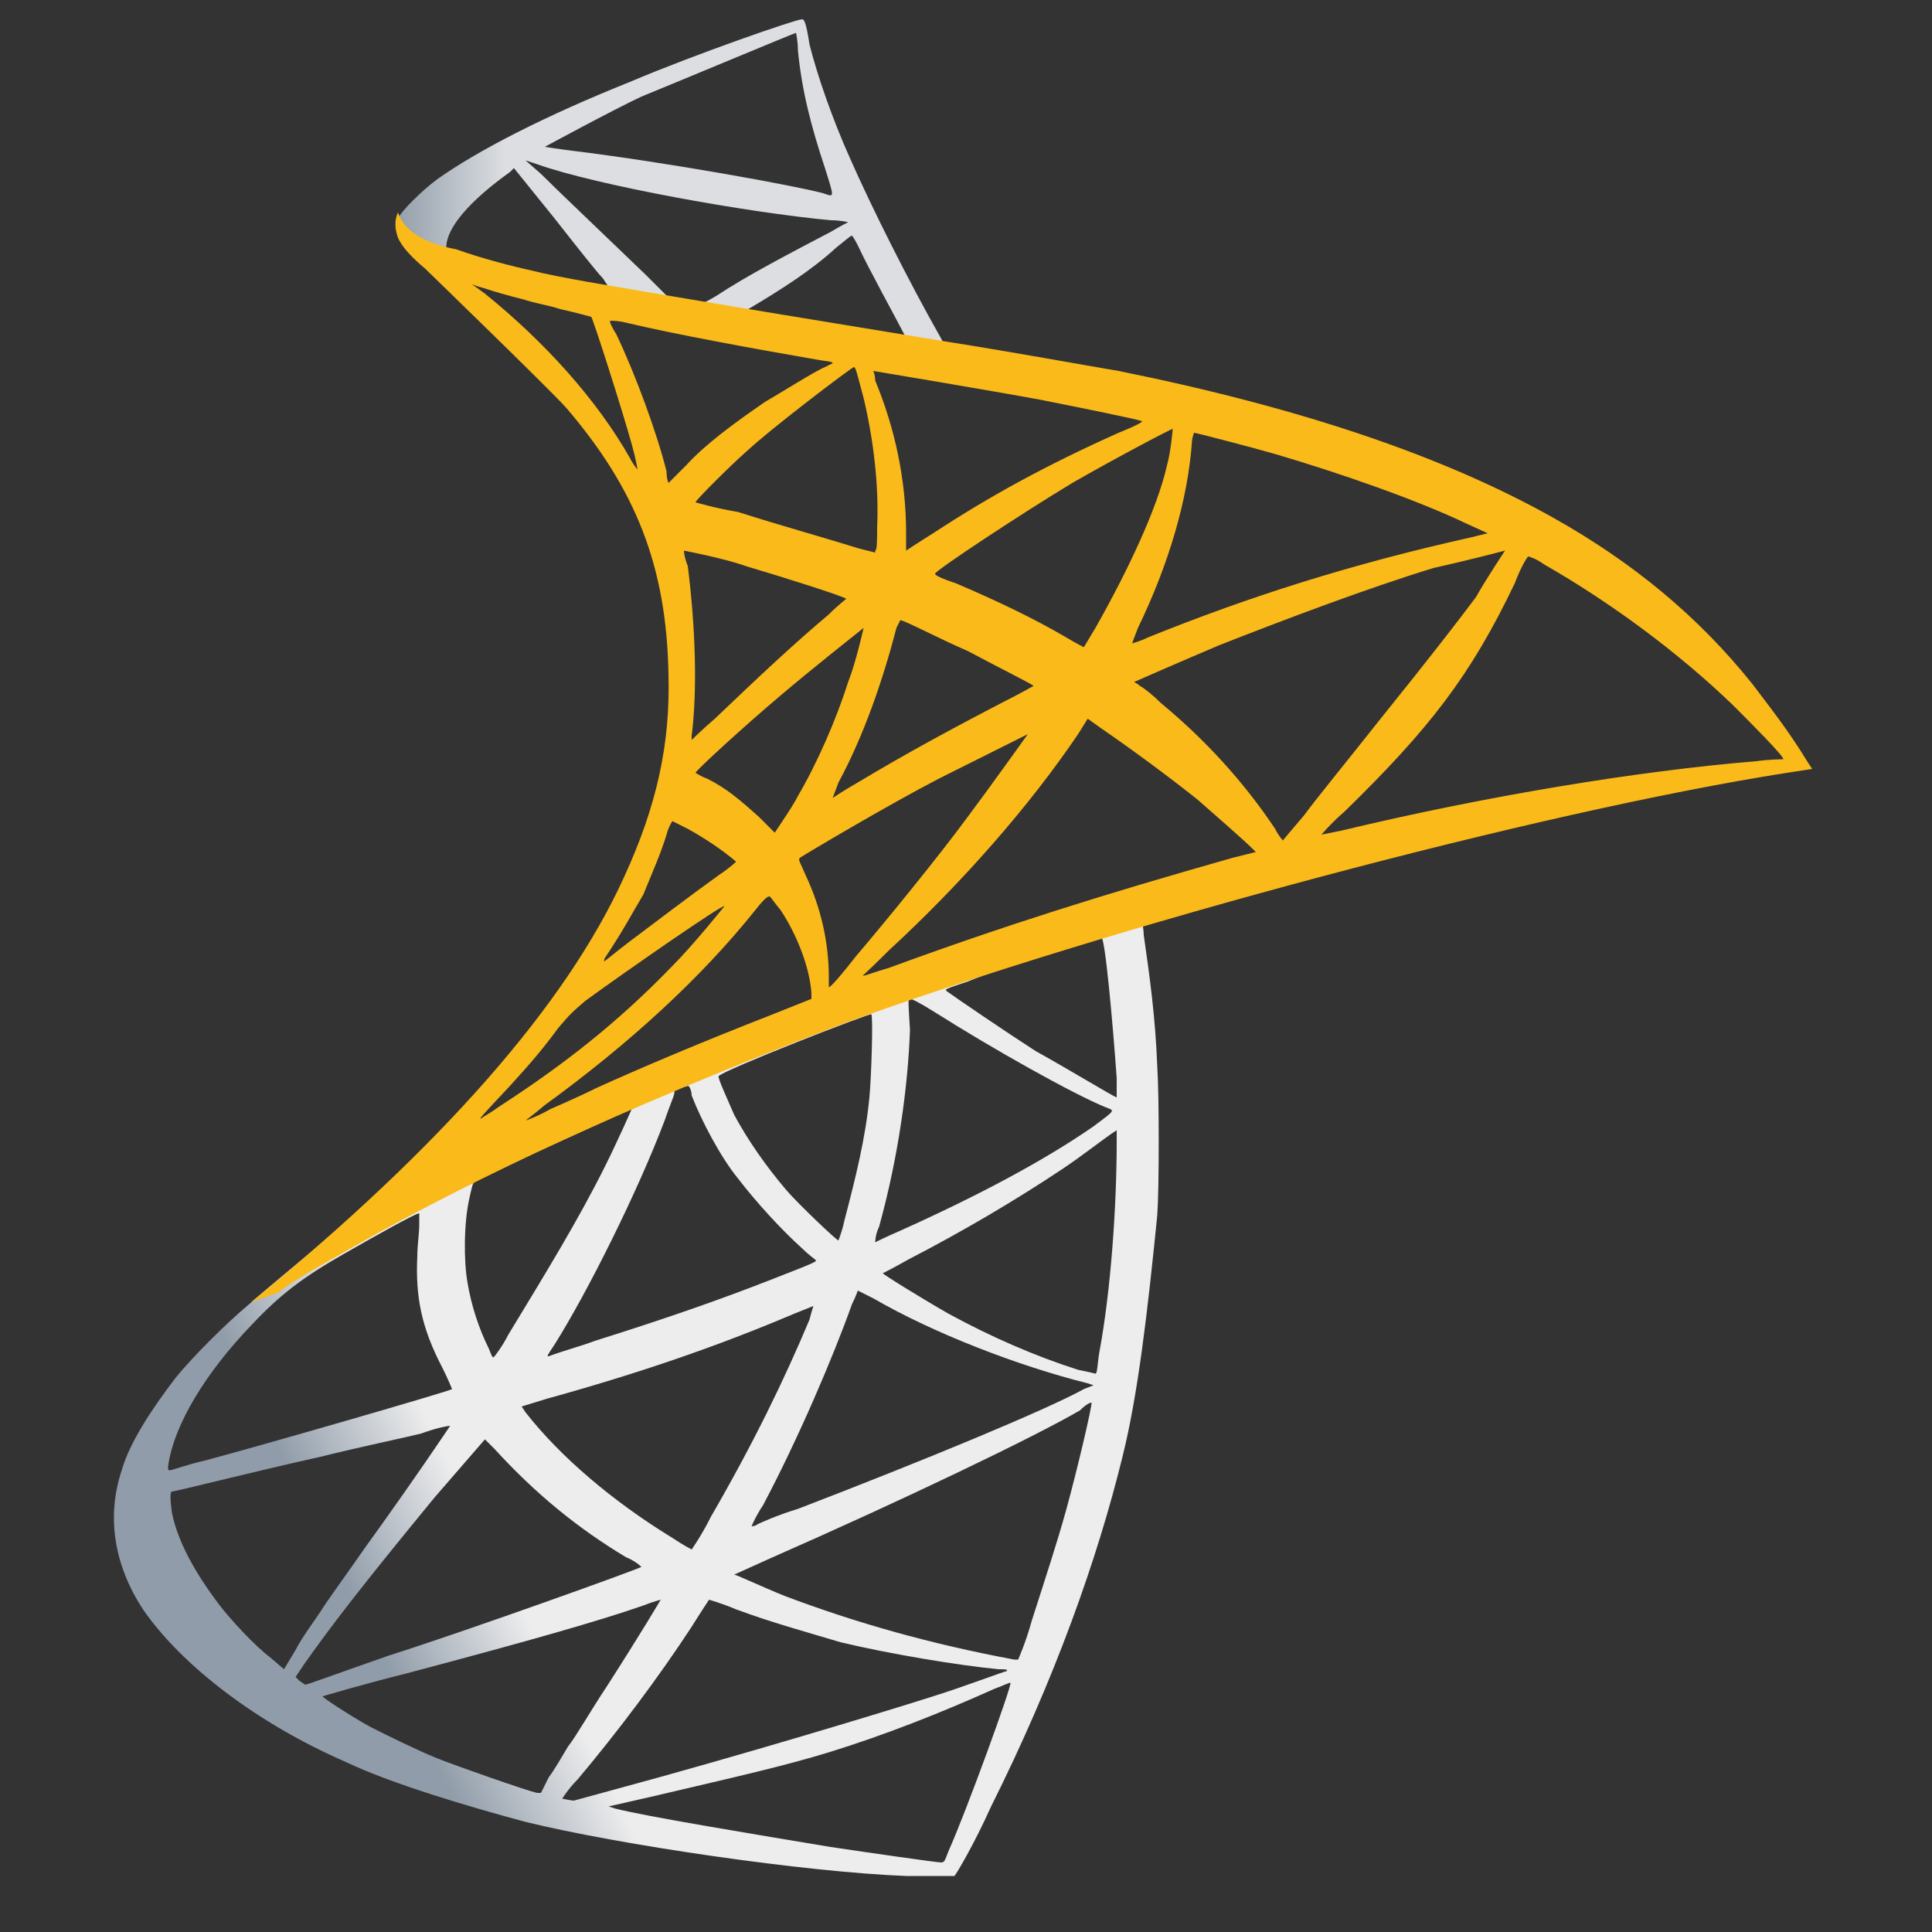 <?xml version="1.0" encoding="utf-8"?>
<!-- Generator: Adobe Illustrator 26.5.0, SVG Export Plug-In . SVG Version: 6.00 Build 0)  -->
<svg version="1.1" id="Layer_1" xmlns="http://www.w3.org/2000/svg" xmlns:xlink="http://www.w3.org/1999/xlink" x="0px" y="0px"
	 viewBox="0 0 100 100" style="enable-background:new 0 0 100 100;" xml:space="preserve">
<rect x="0" y="0" width="100" height="100" fill="#333333" stroke="none"/>
<style type="text/css">
	.st0{fill:url(#SVGID_1_);}
	.st1{fill:url(#SVGID_00000156568440307609618170000011208805052929878668_);}
	.st2{fill:#FABA19;}
</style>
<linearGradient id="SVGID_1_" gradientUnits="userSpaceOnUse" x1="1.683" y1="97.473" x2="1.696" y2="97.473" gradientTransform="matrix(539.015 -318.493 318.493 539.015 -31931.418 -51915.387)">
	<stop  offset="0" style="stop-color:#909CA9"/>
	<stop  offset="1" style="stop-color:#EDEDEE"/>
</linearGradient>
<path class="st0" d="M61.4,45.9l-19.3,6.3l-16.8,7.4l-4.7,1.2c-1.2,1.1-2.4,2.3-3.8,3.4c-1.5,1.3-2.9,2.4-3.9,3.3
	c-1.2,1-2.9,2.7-3.8,3.8c-1.3,1.7-2.4,3.4-2.8,4.8c-0.8,2.4-0.4,4.9,1.1,7.2c2,2.9,5.9,5.9,10.5,7.9c2.3,1.1,6.3,2.3,9.3,3.1
	c4.9,1.2,14.5,2.6,19.7,2.8c1.1,0,2.5,0,2.5,0c0.1-0.1,1-1.6,1.9-3.6c3.3-6.6,5.5-12.8,6.8-18.1c0.8-3.2,1.3-7.5,1.8-12.5
	c0.1-1.4,0.1-6.2,0-7.7c-0.1-2.6-0.4-4.7-0.7-6.8c0-0.3-0.1-0.6,0-0.6c0,0,0.2-0.1,2.6-0.8L61.4,45.9z M57,48.5
	c0.2,0,0.6,4.5,0.8,7.3c0,0.6,0,1,0,1c-0.1,0-2.4-1.4-4.2-2.4c-1.4-0.9-4.2-2.8-4.6-3.1c-0.1-0.1-0.1-0.1,1.1-0.5
	C52,50,56.8,48.5,57,48.5z M47.1,51.7c0.1,0,0.5,0.2,1.3,0.7c3,1.9,7.1,4.2,8.8,4.9c0.5,0.2,0.6,0.1-0.6,1c-2.6,1.8-6,3.6-10,5.4
	c-0.7,0.3-1.3,0.6-1.3,0.6c0,0,0-0.4,0.2-0.8c1-3.6,1.5-7.3,1.6-10.2C47,51.7,47,51.7,47.1,51.7L47.1,51.7z M45.1,52.5
	c0.1,0.1,0,3.3-0.1,4.3c-0.2,2.1-0.7,4.1-1.3,6.4c-0.1,0.5-0.3,1-0.3,1c0,0.1-2.1-1.9-2.7-2.6c-1.1-1.3-2-2.6-2.7-3.9
	c-0.3-0.7-0.9-2-0.8-2C37.4,55.4,45.1,52.4,45.1,52.5L45.1,52.5z M35.6,56.2c0.1,0,0.2,0.3,0.2,0.5c0.5,1.3,1.5,3.2,2.4,4.3
	c1,1.3,2.3,2.7,3.3,3.6c0.3,0.3,0.7,0.6,0.7,0.6c0.1,0.1,0.1,0.1-2.2,1c-2.8,1.1-5.7,2.1-9.2,3.2c-0.8,0.3-1.6,0.5-2.4,0.8
	c-0.1,0-0.1,0,0.3-0.6c1.7-2.7,4.3-7.9,5.7-11.6c0.2-0.6,0.5-1.3,0.5-1.4c0-0.2,0.1-0.3,0.3-0.4C35.5,56.3,35.6,56.2,35.6,56.2
	L35.6,56.2z M32.7,57.4c0,0-0.7,1.6-1.4,3c-1.4,2.8-3,5.4-5,8.7c-0.3,0.6-0.7,1.1-0.7,1.1c-0.1,0.1-0.1,0.1-0.3-0.4
	c-0.5-1-0.9-2.2-1.1-3.4c-0.2-1.1-0.2-3.1,0.1-4.4c0.2-0.9,0.2-0.9,0.6-1.1C26.6,60.2,32.6,57.4,32.7,57.4L32.7,57.4z M57.8,58.5
	v0.6c0,3.3-0.3,7.7-0.9,10.9c-0.1,0.6-0.1,1.1-0.2,1.1c0,0-0.4-0.1-0.9-0.2c-2.2-0.7-4.5-1.7-6.7-2.9c-1.4-0.8-3.5-2.1-3.4-2.1
	c0,0,0.6-0.3,1.3-0.7c2.9-1.5,5.6-3.1,8-4.7c0.9-0.6,2.2-1.6,2.5-1.8L57.8,58.5z M21.7,62.8c0,0,0,0.1,0,0.6c0,0.4-0.1,1.1-0.1,1.6
	c-0.1,2.1,0.2,3.7,1.3,5.8c0.3,0.6,0.5,1.1,0.5,1.1c-0.1,0.1-9.8,2.9-12.8,3.7c-0.9,0.2-1.7,0.5-1.8,0.5c-0.1,0-0.1,0-0.1-0.2
	c0.3-2.2,2-4.9,4.3-7.3c1.5-1.6,2.7-2.5,4.8-3.7C19.2,64.1,21.5,62.8,21.7,62.8C21.6,62.8,21.6,62.8,21.7,62.8L21.7,62.8z
	 M44.4,66.8c0,0,0.4,0.2,0.8,0.4c3.1,1.8,7.5,3.5,11.1,4.4l0.3,0.1l-0.5,0.2c-2,1.1-8.3,3.7-14.8,6.2c-1,0.3-1.9,0.7-2.1,0.8
	C39.1,79,38.9,79,38.9,79s0.2-0.5,0.6-1.1c1.8-3.4,3.6-7.6,4.6-10.4C44.3,67.1,44.4,66.8,44.4,66.8L44.4,66.8z M42.1,67.6
	c0,0-0.1,0.3-0.2,0.7c-1.3,3.1-2.9,6.4-5.1,10.2c-0.5,1-1,1.7-1,1.7s-0.4-0.2-1-0.6c-3.1-1.9-5.8-4.2-7.6-6.5L27,72.8l1.3-0.4
	c4.7-1.3,8.8-2.7,12.8-4.4C41.6,67.8,42.1,67.6,42.1,67.6L42.1,67.6z M56.5,72.6c0,0.3-0.7,3.3-1.3,5.5c-0.5,1.8-1,3.3-1.8,5.8
	c-0.3,1.1-0.7,2-0.7,2s-0.1,0-0.2,0c-4.3-0.8-8.2-1.9-11.9-3.3c-1-0.4-2.5-1.1-2.6-1.1c0,0,0.9-0.4,2-0.9c6.6-2.9,13.5-6.2,15.9-7.6
	C56.2,72.7,56.4,72.6,56.5,72.6L56.5,72.6z M23.3,73.8c0,0-1.8,2.7-4.4,6.3c-0.9,1.3-2,2.8-2.3,3.3c-0.4,0.6-1,1.4-1.3,2l-0.6,1
	l-0.7-0.6c-0.8-0.6-2.1-2-2.7-2.8c-1.2-1.6-2.1-3.2-2.4-4.7c-0.1-0.7-0.1-1.1,0-1.1c0.2,0,4.1-1,7.7-1.8c2-0.5,4.4-1,5.2-1.2
	C22.6,73.9,23.2,73.8,23.3,73.8L23.3,73.8z M25.1,74.5l0.5,0.5c2.1,2.3,4.3,4.1,6.8,5.6c0.5,0.2,0.8,0.5,0.8,0.5
	c-0.1,0.1-9,3.3-13.1,4.6c-2.3,0.8-4.2,1.5-4.3,1.5l-0.3-0.2l-0.2-0.2l0.4-0.6c1.4-2,3.1-4.2,6.8-8.7L25.1,74.5z M36.7,82.8
	c0,0,0.7,0.2,1.4,0.5c1.9,0.7,3.4,1.1,5.4,1.7c2.5,0.6,6.1,1.2,8.2,1.4c0.3,0,0.5,0,0.4,0.1c-0.1,0-2.2,0.8-3.8,1.3
	c-2.5,0.8-10.1,3.1-16.4,4.8c-1.1,0.3-2.2,0.6-2.2,0.6c-0.1,0-0.6-0.1-0.6-0.1s0.3-0.5,0.8-1c2.1-2.5,4.2-5.3,5.9-7.9
	C36.3,83.4,36.7,82.8,36.7,82.8L36.7,82.8z M34.2,82.8c0,0-1,1.7-2.8,4.5c-0.8,1.2-1.6,2.6-2,3.1c-0.3,0.5-0.7,1.2-1,1.6L28,92.8
	l-0.2,0c-0.5-0.1-4.2-1.4-5.2-1.8c-1.2-0.5-2.4-1.1-3.4-1.6c-1.1-0.6-2.6-1.6-2.5-1.6c0,0,2-0.6,4.4-1.2c6.4-1.7,9.9-2.7,12.2-3.5
	C33.8,82.9,34.2,82.8,34.2,82.8L34.2,82.8z M52.3,87.1c0.1,0.1-2.3,6.7-3.2,8.7c-0.2,0.5-0.2,0.6-0.4,0.6c-0.2,0-3.7-0.5-5.7-0.8
	c-3.6-0.6-9.7-1.6-11.2-2l-0.3-0.1l2.2-0.5c4.7-1.1,6.9-1.6,9.2-2.3c2.9-0.9,5.7-2,8.6-3.3C51.8,87.3,52.2,87.1,52.3,87.1z"/>
<linearGradient id="SVGID_00000132067530542727903850000012327593907882467239_" gradientUnits="userSpaceOnUse" x1="-0.766" y1="109.771" x2="-0.753" y2="109.771" gradientTransform="matrix(433.704 0 0 433.704 352.818 -47597.863)">
	<stop  offset="0" style="stop-color:#939FAB"/>
	<stop  offset="1" style="stop-color:#DCDEE1"/>
</linearGradient>
<path style="fill:url(#SVGID_00000132067530542727903850000012327593907882467239_);" d="M41.5,1c-0.3,0-5.5,1.8-8.8,3.2
	c-4.5,1.8-8,3.6-10.1,5.1c-0.8,0.6-1.8,1.6-2,2c0,0.1-0.1,0.3-0.1,0.5l2,1.9l4.6,1.5l11,2l12.6,2.2l0.1-1.1h-0.1l-1.7-0.2l-0.3-0.6
	c-1.7-3-3.6-6.8-4.7-9.3c-0.9-2-1.7-4.3-2.1-5.9C41.7,1,41.6,1,41.5,1L41.5,1z M41.2,1.7c0,0,0.1,0.4,0.1,0.9c0.2,2.1,0.7,4,1.4,6.1
	c0.5,1.6,0.5,1.5-0.1,1.3c-1.5-0.4-8.1-1.6-13-2.2c-0.8-0.1-1.4-0.2-1.4-0.2c0,0,3.5-1.9,5-2.6C35.4,4.1,40.9,1.8,41.2,1.7L41.2,1.7
	z M27.2,8.3l0.6,0.2c3.1,1.1,10.9,2.5,15.2,2.9c0.5,0,0.9,0.1,0.9,0.1s-0.4,0.2-0.9,0.5c-2.1,1.1-4.4,2.3-5.9,3.3
	c-0.5,0.3-0.9,0.5-1,0.5c0,0-0.4,0-0.7-0.1l-0.6-0.1l-1.4-1.4c-2.6-2.5-4.6-4.4-5.4-5.2L27.2,8.3z M26.6,8.7l2.1,2.6
	c1.1,1.4,2.2,2.8,2.5,3.1c0.2,0.3,0.4,0.6,0.4,0.6c0,0-3-0.5-4.5-0.9c-1.6-0.4-2.2-0.5-3.2-0.9L23.1,13v-0.2c0-1,1.2-2.4,3.3-3.9
	L26.6,8.7z M44.1,12.2c0,0,0.1,0.1,0.3,0.5c0.5,1.1,2.1,4,2.4,4.6c0.1,0.2,0.3,0.2-1.7-0.1c-4.9-0.8-6.5-1.1-6.5-1.1
	c0,0,0.1-0.1,0.3-0.2c1.5-0.9,3.1-1.9,4.4-3.1C43.7,12.5,44,12.2,44.1,12.2C44,12.2,44.1,12.2,44.1,12.2z"/>
<path class="st2" d="M20.6,11c0,0-0.3,0.5,0,1.3c0.2,0.5,0.8,1.1,1.4,1.6c0,0,6.5,6.3,7.3,7.2c3.6,4.2,5.2,8.2,5.3,13.8
	c0.1,3.6-0.6,6.8-2.3,10.5c-3,6.6-9.4,13.9-19.3,22l1.4-0.5c0.9-0.7,2.2-1.4,5.2-3.1c6.9-3.8,14.6-7.2,24-10.8
	C57.3,48,79.7,42,92.5,40l1.3-0.2l-0.2-0.3c-1.1-1.8-2-2.9-2.9-4.1c-2.8-3.5-6.2-6.3-10.3-8.6c-5.7-3.2-13.1-5.7-22.5-7.6
	c-1.8-0.3-5.6-1-8.8-1.5c-6.7-1.1-11-1.8-15.7-2.6c-1.7-0.3-4.3-0.7-5.9-1.1c-0.9-0.2-2.5-0.6-3.9-1.1C22.5,12.7,21,12.2,20.6,11
	L20.6,11z M24.4,14.7c0,0,0.2,0.1,0.6,0.2c0.6,0.2,1.3,0.4,2.1,0.6c0.6,0.2,1.3,0.3,1.9,0.5c0.9,0.2,1.6,0.4,1.6,0.4
	c0.1,0.1,1.6,4.8,2.1,6.6c0.2,0.7,0.3,1.3,0.3,1.3s-0.2-0.2-0.4-0.6c-1.7-3-4.4-6-7.5-8.5C24.7,14.9,24.4,14.7,24.4,14.7L24.4,14.7z
	 M31.6,16.6c0.1,0,0.4,0,0.8,0.1c2.5,0.6,6.9,1.4,9.8,1.9c0.5,0.1,0.9,0.1,0.9,0.2c0,0-0.2,0.1-0.4,0.2c-0.5,0.2-2.4,1.4-3.1,1.8
	c-1.6,1.1-3.1,2.2-4.1,3.3L34.6,25c0,0-0.1-0.2-0.1-0.6c-0.5-2-1.6-5-2.6-7.1C31.7,17,31.5,16.6,31.6,16.6
	C31.5,16.6,31.5,16.6,31.6,16.6L31.6,16.6z M44.2,19c0.1,0,0.2,0.5,0.5,1.6c0.5,2.1,0.8,4.5,0.7,6.7c0,0.6,0,1.2-0.1,1.2l0,0.1
	l-0.8-0.2c-1.6-0.5-4.1-1.2-6.3-1.9C37,26.3,36,26,36,26c0-0.1,1.8-1.9,2.6-2.6C40,22.1,44.1,19,44.2,19L44.2,19z M45.2,19.2
	c0,0,6,1,8.7,1.5c2,0.4,5,1,5.2,1.1c0.1,0-0.2,0.2-1.2,0.6c-3.8,1.7-6.7,3.3-9.6,5.2c-0.8,0.5-1.4,0.9-1.4,0.9s0-0.4,0-0.9
	c0-2.8-0.6-5.5-1.6-7.9C45.3,19.4,45.2,19.2,45.2,19.2z M60.7,22.2c0,0-0.1,1.2-0.3,1.9c-0.5,2.2-2,5.4-3.7,8.4
	c-0.3,0.5-0.6,1-0.6,1c0,0-0.4-0.2-0.9-0.5c-1.7-1-3.6-1.9-5.7-2.8c-0.6-0.2-1.1-0.4-1.1-0.5c-0.1-0.1,4.6-3.2,7.1-4.7
	C57.4,23.9,60.6,22.2,60.7,22.2z M61.8,22.4c0.1,0,2.8,0.7,4.2,1.1c3.4,1,7.4,2.4,9.9,3.6l1.1,0.5l-0.8,0.2
	c-6.3,1.4-11.6,3.1-16.8,5.2c-0.4,0.2-0.8,0.3-0.8,0.3c0,0,0.1-0.3,0.3-0.8c1.6-3.3,2.6-6.7,2.8-9.7C61.7,22.7,61.8,22.4,61.8,22.4
	L61.8,22.4z M35.4,28.5c0,0,2.1,0.4,3.2,0.8c1.7,0.5,5.2,1.6,5.2,1.7c0,0-0.4,0.3-0.9,0.8c-1.9,1.6-3.7,3.3-5.9,5.4
	c-0.7,0.6-1.2,1.1-1.2,1.1c0,0,0-0.1,0-0.2c0.3-2.4,0.2-5.6-0.2-8.8C35.4,28.8,35.4,28.5,35.4,28.5L35.4,28.5z M77.9,28.5
	c0,0-1,1.5-1.5,2.4c-0.9,1.2-2.2,2.9-5.1,6.5c-1.5,1.9-3.3,4.1-3.8,4.8c-0.6,0.7-1.1,1.3-1.1,1.3c0,0-0.2-0.2-0.4-0.6
	c-1.6-2.4-3.6-4.6-5.9-6.5c-0.4-0.4-0.9-0.8-1.1-0.9c-0.1-0.1-0.3-0.2-0.3-0.2c0,0,2.5-1.1,4.4-1.9c3.3-1.3,7.8-3,11.1-4
	C76,29,77.9,28.5,77.9,28.5z M79.1,28.8c0,0,0.4,0.1,0.8,0.4c3.5,2,7,4.6,9.8,7.3c0.8,0.8,2.7,2.7,2.6,2.8c0,0-0.7,0-1.4,0.1
	c-6.1,0.5-14,1.8-21.5,3.6c-0.5,0.1-1,0.2-1,0.2s0.5-0.6,1.2-1.2c4.4-4.3,6.5-7,8.8-11.8C78.7,29.4,79,28.9,79.1,28.8
	C79,28.8,79,28.8,79.1,28.8L79.1,28.8z M46.6,32.1c0.2,0,2.1,1,3.5,1.6c1.3,0.7,3.3,1.7,3.4,1.8c0,0-0.7,0.4-1.5,0.8
	c-2.7,1.4-5.1,2.7-7.6,4.2c-0.7,0.4-1.3,0.8-1.3,0.8c0,0,0,0,0.3-0.8c1.3-2.4,2.3-5.3,3-8C46.5,32.3,46.6,32.1,46.6,32.1L46.6,32.1z
	 M44.7,32.5c0,0-0.4,1.8-0.8,2.8c-0.6,1.9-1.6,4.2-2.6,5.9c-0.2,0.4-0.6,1-0.8,1.3l-0.4,0.6l-0.8-0.8c-1-0.9-1.7-1.5-2.7-2
	C36.3,40.2,36,40,36,40c0-0.1,2.5-2.4,4.4-4C41.8,34.8,44.7,32.5,44.7,32.5z M56.3,37.2l0.7,0.5c1.6,1.1,3.5,2.5,5,3.7
	c0.8,0.7,2.4,2.1,2.8,2.5l0.2,0.2l-1.2,0.3C57.1,46.3,52,47.9,46,50.1c-0.7,0.2-1.2,0.4-1.3,0.4c-0.1,0-0.1,0.1,1.3-1.3
	c3.8-3.5,7.3-7.5,9.8-11.2L56.3,37.2z M53.2,38c0,0-2,2.8-3.2,4.4c-1.4,1.9-4,5.1-5.7,7.1c-0.7,0.9-1.3,1.6-1.4,1.6c0,0,0-0.2,0-0.5
	c0-1.8-0.4-3.6-1.2-5.3c-0.3-0.7-0.4-0.8-0.3-0.9c0.3-0.2,4.5-2.7,7.2-4.1C50.4,39.4,53.2,38,53.2,38z M34.8,42.5
	c0,0,0.4,0.2,0.8,0.4c0.9,0.5,1.8,1.1,2.5,1.7c0,0-0.3,0.3-0.9,0.7c-1.4,1-3.5,2.6-4.7,3.5c-1.3,1-1.3,1.1-1.2,0.8
	c1-1.5,1.4-2.3,2-3.3c0.4-1,0.9-2.1,1.2-3.1C34.6,42.8,34.8,42.5,34.8,42.5L34.8,42.5z M39.8,46.4c0.1,0,0.1,0.1,0.6,0.7
	c0.8,1.2,1.5,2.9,1.6,4.3l0,0.3l-2,0.8c-3.6,1.4-6.9,2.8-9.1,3.8c-0.6,0.3-1.7,0.8-2.4,1.1c-0.7,0.4-1.3,0.6-1.3,0.6s0.4-0.3,1-0.8
	c4.4-3.2,8.1-6.6,10.9-10.1C39.4,46.7,39.7,46.4,39.8,46.4L39.8,46.4z M37.5,46.9c0,0-1.6,2-2.7,3.1c-2.8,2.9-5.6,5.1-9,7.3
	c-0.4,0.3-0.8,0.5-0.9,0.6c-0.1,0,0-0.1,1.5-1.7c1-1.1,1.7-1.9,2.5-3c0.6-0.7,0.7-0.8,1.4-1.4C32.5,50.2,37.4,46.8,37.5,46.9z"/>
</svg>
